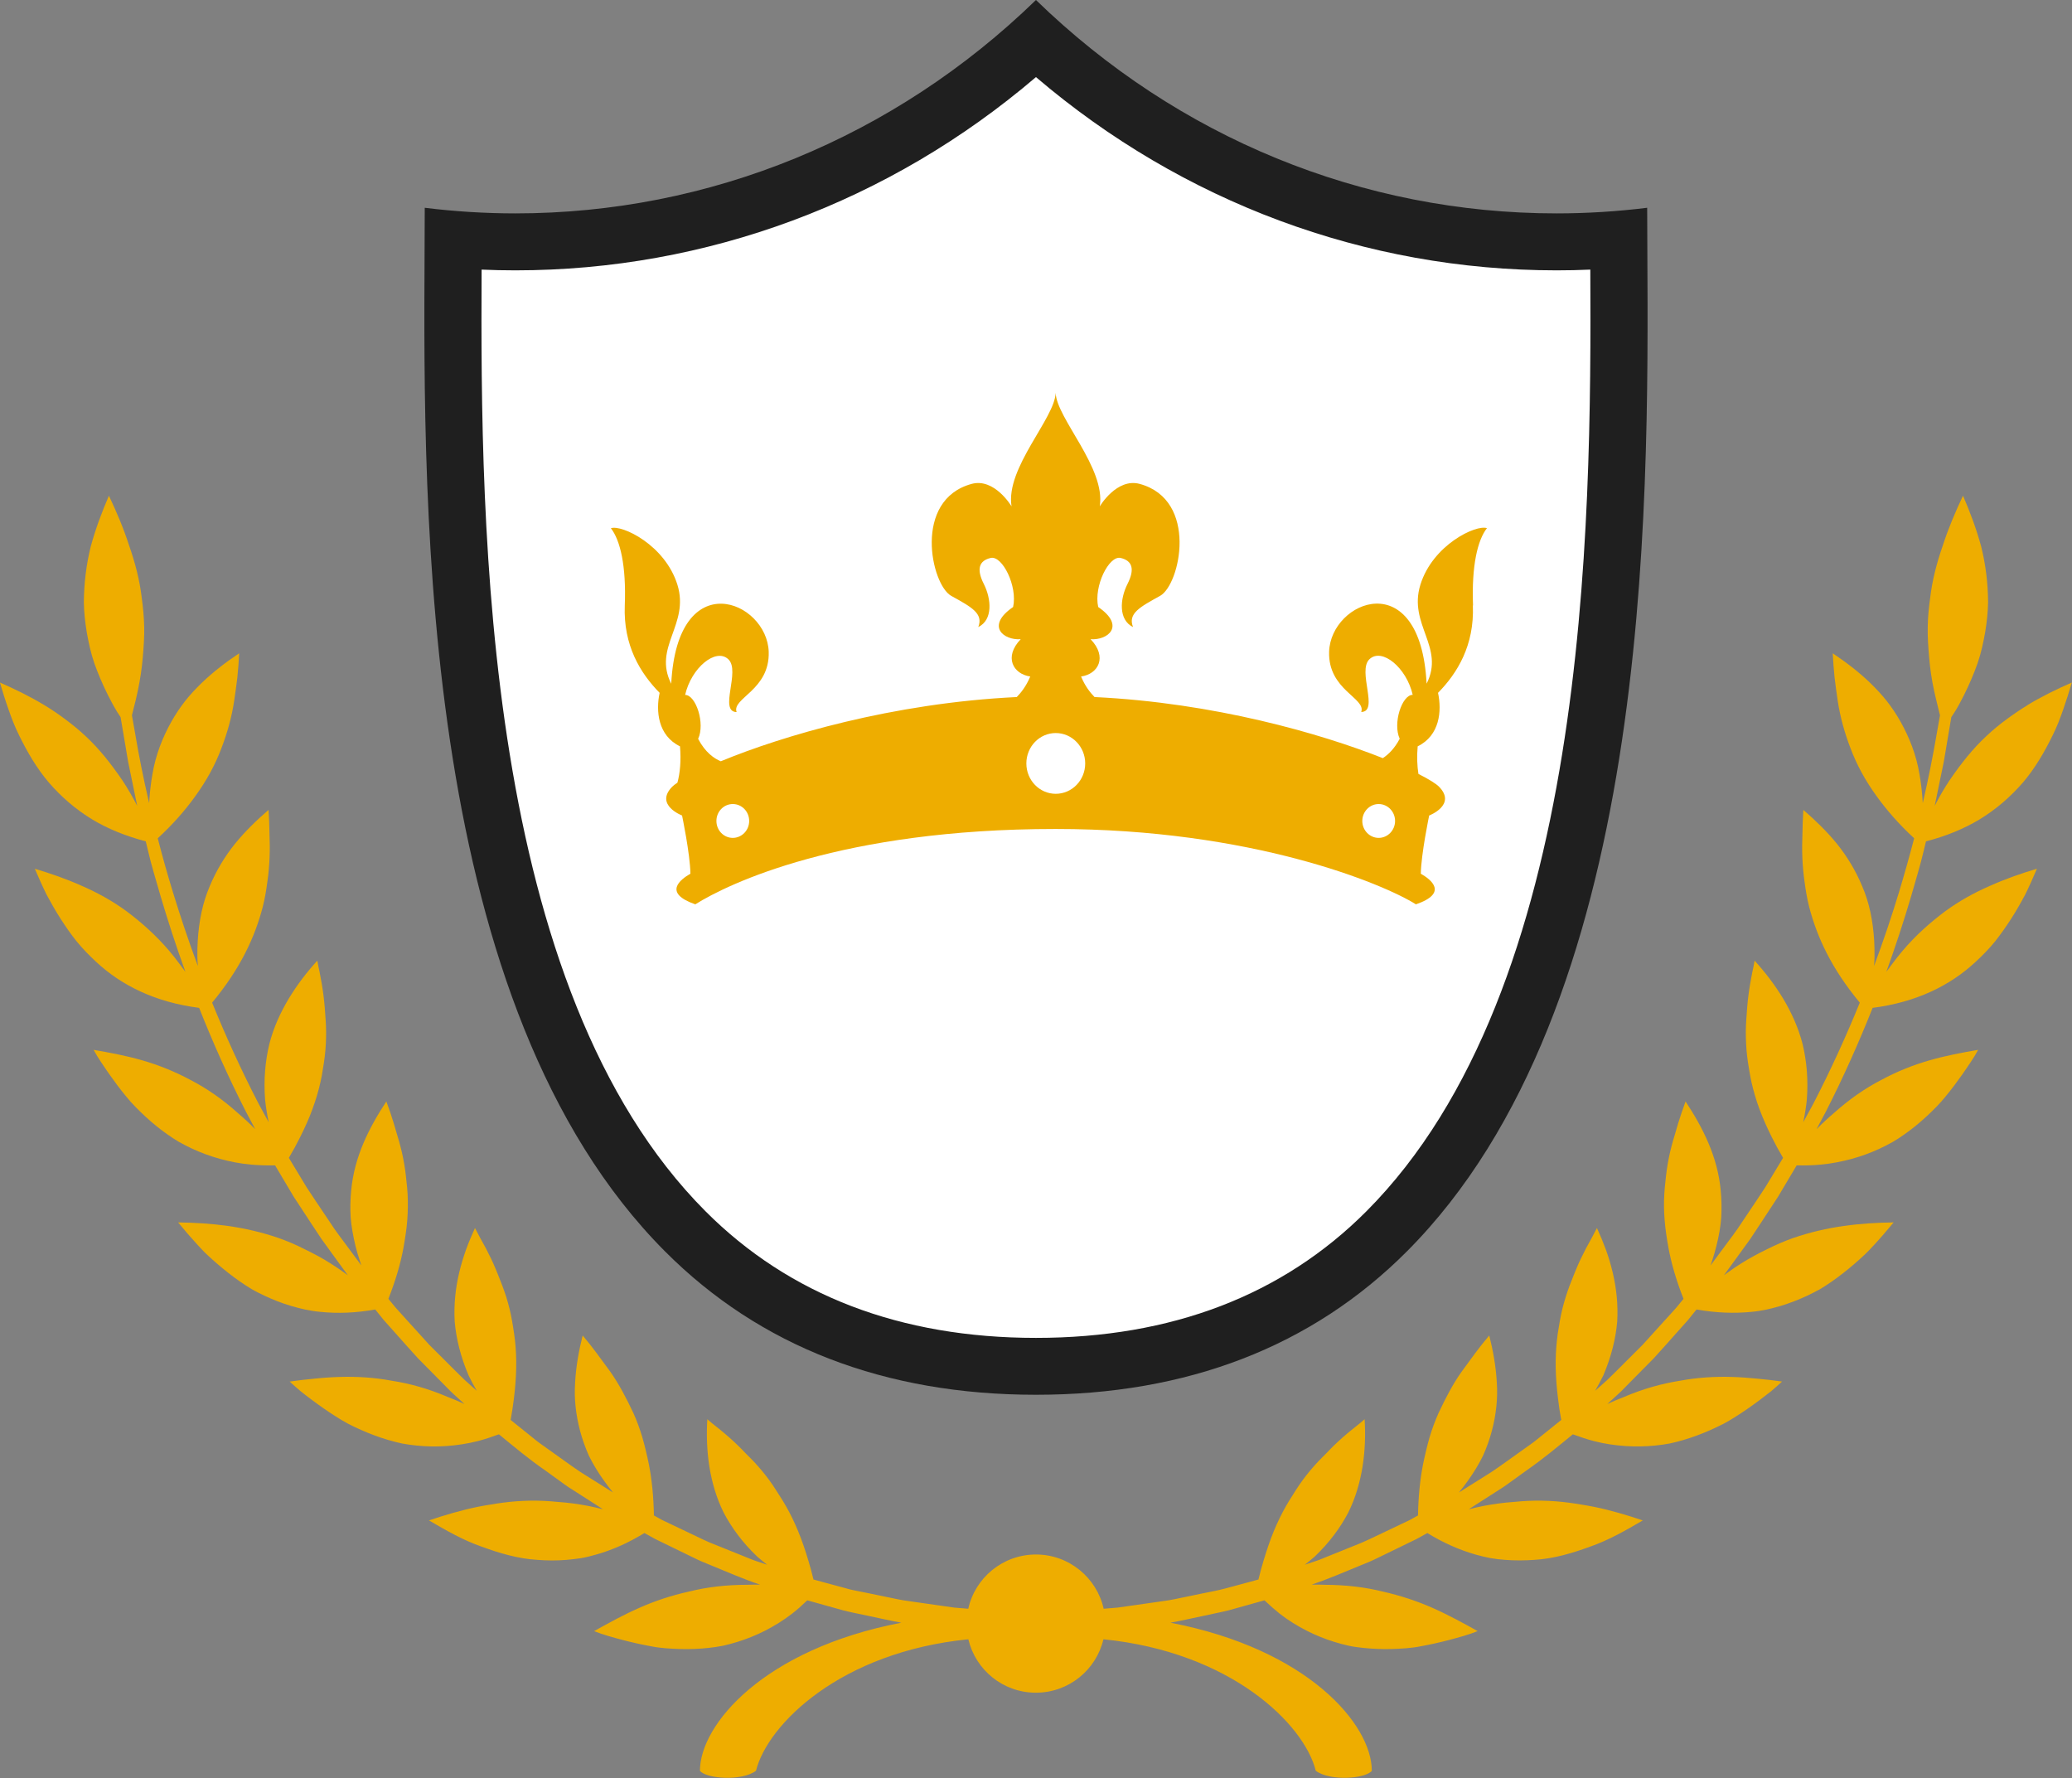 <svg width="162" height="139" viewBox="0 0 162 139" fill="none" xmlns="http://www.w3.org/2000/svg">
<rect x="0" y="0" width="162" height="139" fill="#808080" stroke="none"/>
<g clip-path="url(#clip0_242_1528)">
<path d="M80.997 106.817C69.789 106.817 60.568 103.267 53.579 96.265C35.124 77.77 35.318 39.921 35.422 19.593C35.422 19.593 35.422 18.908 35.422 18.708C37.039 18.837 38.664 18.908 40.275 18.908C55.333 18.908 69.711 13.294 80.984 3.059C92.263 13.294 106.634 18.908 121.692 18.908C123.304 18.908 124.928 18.844 126.546 18.708C126.546 18.908 126.546 19.593 126.546 19.593C126.649 39.927 126.843 77.77 108.388 96.265C101.406 103.267 92.178 106.817 80.971 106.817H80.997Z" fill="white"/>
<path d="M80.997 6.027C92.45 15.798 106.751 21.135 121.706 21.135C122.579 21.135 123.459 21.116 124.339 21.077C124.436 41.392 124.197 77.286 106.829 94.697C100.28 101.26 91.59 104.59 80.997 104.59C70.404 104.59 61.713 101.26 55.165 94.697C37.79 77.286 37.557 41.392 37.654 21.077C38.535 21.116 39.415 21.135 40.288 21.135C55.249 21.135 69.55 15.798 80.997 6.027ZM80.997 0C69.919 10.758 55.475 16.682 40.288 16.682C37.939 16.682 35.558 16.534 33.209 16.243C33.209 17.289 33.203 18.405 33.196 19.58C33.093 40.237 32.892 78.68 52.001 97.834C59.416 105.268 69.174 109.037 80.997 109.037C92.819 109.037 102.577 105.268 109.993 97.834C129.102 78.68 128.908 40.231 128.798 19.58C128.798 18.399 128.785 17.282 128.785 16.243C126.436 16.534 124.061 16.682 121.706 16.682C106.512 16.682 92.075 10.764 80.997 0Z" fill="#1F1F1F"/>
<path d="M158.525 55.125C157.962 55.467 157.425 55.835 156.882 56.235C156.332 56.635 155.801 57.074 155.29 57.558C154.254 58.52 153.336 59.668 152.404 61.036C152.003 61.643 151.621 62.295 151.265 62.998C151.472 62.004 151.66 61.075 151.841 60.21C151.886 59.984 151.931 59.758 151.977 59.546C152.015 59.326 152.048 59.113 152.087 58.9C152.158 58.481 152.223 58.081 152.287 57.706C152.391 57.106 152.481 56.558 152.565 56.061C152.656 55.925 152.753 55.783 152.837 55.648C153.103 55.222 153.329 54.789 153.543 54.364C153.97 53.512 154.326 52.673 154.617 51.853C154.902 51.027 155.07 50.214 155.212 49.42C155.342 48.626 155.426 47.852 155.439 47.09C155.432 45.568 155.244 44.115 154.902 42.734C154.526 41.347 154.028 40.024 153.478 38.753C152.876 40.024 152.333 41.302 151.905 42.625C151.446 43.948 151.077 45.309 150.909 46.755C150.812 47.478 150.728 48.22 150.721 48.994C150.702 49.769 150.76 50.569 150.831 51.408C150.902 52.24 151.025 53.118 151.226 54.034C151.323 54.493 151.446 54.964 151.562 55.448C151.601 55.602 151.64 55.764 151.679 55.919C151.595 56.403 151.498 56.945 151.394 57.532C151.142 58.997 150.799 60.772 150.333 62.785C150.288 61.998 150.204 61.249 150.081 60.552C149.822 58.971 149.259 57.609 148.605 56.435C148.275 55.848 147.913 55.306 147.518 54.802C147.117 54.299 146.677 53.828 146.224 53.389C145.312 52.511 144.322 51.763 143.293 51.072C143.325 51.692 143.37 52.318 143.435 52.944C143.506 53.57 143.597 54.196 143.687 54.809C143.875 56.048 144.218 57.293 144.697 58.532C145.163 59.765 145.823 61.004 146.735 62.256C147.518 63.34 148.463 64.431 149.66 65.534C149.311 66.87 148.916 68.284 148.469 69.761C147.913 71.594 147.266 73.524 146.522 75.524C146.541 75.285 146.56 75.047 146.56 74.808C146.56 74.376 146.56 73.963 146.535 73.562C146.438 71.949 146.146 70.555 145.603 69.297C145.085 68.045 144.412 66.954 143.636 65.98C142.84 64.999 141.934 64.127 140.995 63.314C140.957 63.934 140.931 64.56 140.924 65.186C140.898 65.805 140.892 66.431 140.918 67.057C140.944 67.683 141.002 68.316 141.093 68.955C141.177 69.587 141.28 70.219 141.442 70.865C142.063 73.266 143.196 75.711 145.409 78.383C144.36 80.958 143.157 83.61 141.772 86.288C141.513 86.766 141.248 87.244 140.989 87.728C141.118 87.121 141.209 86.534 141.267 85.972C141.39 84.359 141.248 82.913 140.937 81.623C140.601 80.319 140.057 79.138 139.417 78.067C138.763 76.989 138.025 76.028 137.184 75.098L137.1 75.556L137.003 76.008C136.945 76.311 136.886 76.615 136.835 76.918C136.731 77.525 136.653 78.144 136.602 78.77C136.563 79.403 136.498 80.009 136.498 80.648C136.498 81.281 136.524 81.926 136.602 82.584C136.641 82.913 136.692 83.249 136.751 83.585C136.802 83.914 136.867 84.249 136.938 84.591C137.093 85.269 137.294 85.972 137.559 86.689C137.825 87.405 138.155 88.153 138.536 88.915C138.795 89.438 139.087 89.967 139.41 90.516L139.332 90.645C138.899 91.367 138.459 92.09 138.019 92.819C137.553 93.536 137.074 94.239 136.595 94.955C136.356 95.31 136.116 95.672 135.877 96.027C135.638 96.382 135.366 96.724 135.113 97.072C134.66 97.685 134.201 98.305 133.742 98.924C133.78 98.821 133.813 98.718 133.845 98.615C133.981 98.208 134.097 97.808 134.194 97.421C134.389 96.64 134.525 95.904 134.576 95.181C134.615 94.452 134.602 93.755 134.537 93.084C134.298 90.425 133.133 88.153 131.787 86.108C131.574 86.676 131.38 87.257 131.198 87.844L130.94 88.728C130.849 89.018 130.765 89.315 130.687 89.612C130.532 90.206 130.409 90.819 130.318 91.445C130.273 91.754 130.241 92.077 130.208 92.4C130.17 92.716 130.144 93.032 130.124 93.355C130.085 94.007 130.092 94.678 130.15 95.375C130.202 96.072 130.318 96.814 130.448 97.543C130.674 98.776 131.063 100.105 131.626 101.538L131.076 102.209C130.791 102.538 130.487 102.861 130.195 103.184L128.429 105.132C127.808 105.752 127.186 106.365 126.572 106.985C126.261 107.288 125.957 107.604 125.64 107.901L124.715 108.727C124.948 108.32 125.161 107.92 125.355 107.527C125.989 106.036 126.326 104.642 126.442 103.326C126.52 101.97 126.378 100.699 126.093 99.492C125.951 98.892 125.776 98.298 125.569 97.724C125.355 97.143 125.116 96.562 124.857 96.001L124.436 96.801C124.287 97.059 124.145 97.324 124.003 97.588C123.725 98.124 123.459 98.666 123.226 99.234C123.103 99.511 123 99.808 122.883 100.092C122.767 100.376 122.657 100.66 122.56 100.951C122.359 101.538 122.184 102.145 122.049 102.783C121.984 103.106 121.926 103.429 121.874 103.764C121.816 104.093 121.764 104.423 121.731 104.765C121.654 105.449 121.621 106.171 121.634 106.933C121.647 107.694 121.712 108.508 121.816 109.347C121.874 109.876 121.958 110.431 122.068 111.005C121.615 111.366 121.162 111.734 120.709 112.096C120.373 112.36 120.049 112.644 119.7 112.889C119.35 113.135 119.007 113.386 118.658 113.632C117.965 114.122 117.286 114.625 116.587 115.09C115.875 115.535 115.17 115.981 114.471 116.419C114.335 116.503 114.199 116.587 114.063 116.678C114.316 116.368 114.555 116.058 114.775 115.748C115.241 115.097 115.629 114.451 115.946 113.812C116.244 113.148 116.477 112.489 116.645 111.844C116.82 111.199 116.93 110.56 116.995 109.934C117.027 109.618 117.046 109.314 117.053 108.998C117.053 108.682 117.053 108.366 117.027 108.049C116.956 106.797 116.736 105.584 116.438 104.403C115.668 105.3 114.969 106.288 114.27 107.243C113.578 108.217 113.002 109.34 112.465 110.482C112.206 111.07 111.973 111.689 111.773 112.36C111.676 112.696 111.585 113.038 111.501 113.399C111.417 113.754 111.333 114.103 111.261 114.471C111.029 115.658 110.893 116.981 110.867 118.472C110.653 118.588 110.433 118.71 110.213 118.833C109.495 119.175 108.777 119.517 108.071 119.853C107.366 120.182 106.674 120.537 105.955 120.808C105.243 121.092 104.545 121.376 103.859 121.653C103.509 121.789 103.179 121.944 102.823 122.053C102.552 122.144 102.28 122.234 102.014 122.324C102.28 122.118 102.532 121.911 102.772 121.705C103.943 120.595 104.791 119.427 105.405 118.265C106.001 117.071 106.344 115.826 106.538 114.613C106.725 113.393 106.771 112.192 106.693 110.947C106.253 111.347 105.781 111.683 105.328 112.07C104.875 112.451 104.441 112.851 104.014 113.283C103.6 113.728 103.16 114.129 102.759 114.587C102.351 115.045 101.963 115.535 101.594 116.071C101.406 116.336 101.232 116.626 101.057 116.903C100.876 117.175 100.701 117.465 100.533 117.762C100.196 118.355 99.879 119.007 99.588 119.711C99.297 120.414 99.038 121.189 98.792 122.002C98.65 122.473 98.514 122.963 98.391 123.479C98.184 123.538 97.983 123.589 97.776 123.647C97.123 123.822 96.482 123.996 95.861 124.164C95.55 124.254 95.233 124.318 94.922 124.383C94.612 124.448 94.301 124.512 93.997 124.57C93.389 124.693 92.793 124.815 92.218 124.938C91.926 124.996 91.642 125.061 91.357 125.106C91.072 125.144 90.794 125.19 90.516 125.228C89.409 125.39 88.361 125.538 87.39 125.674C87.008 125.706 86.646 125.738 86.29 125.764C85.753 123.344 83.585 121.524 80.997 121.524C78.409 121.524 76.241 123.338 75.704 125.764C75.348 125.732 74.979 125.706 74.604 125.674C73.626 125.532 72.585 125.383 71.478 125.228C71.2 125.19 70.922 125.151 70.637 125.106C70.352 125.061 70.067 124.996 69.776 124.938C69.2 124.822 68.605 124.699 67.997 124.57C67.693 124.506 67.382 124.448 67.071 124.383C66.761 124.325 66.444 124.26 66.133 124.164C65.505 123.996 64.865 123.822 64.218 123.647C64.017 123.596 63.81 123.538 63.603 123.479C63.48 122.963 63.344 122.466 63.202 122.002C62.962 121.189 62.697 120.414 62.406 119.711C62.115 119.007 61.804 118.355 61.461 117.762C61.293 117.465 61.118 117.181 60.937 116.903C60.756 116.626 60.581 116.336 60.4 116.071C60.031 115.535 59.643 115.045 59.235 114.587C58.834 114.122 58.394 113.728 57.98 113.283C57.553 112.851 57.119 112.451 56.666 112.07C56.22 111.683 55.747 111.347 55.301 110.947C55.23 112.192 55.268 113.393 55.456 114.613C55.65 115.826 55.993 117.071 56.589 118.265C57.203 119.427 58.051 120.595 59.222 121.705C59.462 121.911 59.714 122.118 59.979 122.324C59.708 122.234 59.442 122.144 59.17 122.053C58.821 121.944 58.484 121.789 58.135 121.653C57.443 121.376 56.744 121.092 56.038 120.808C55.32 120.543 54.634 120.188 53.922 119.853C53.217 119.517 52.499 119.175 51.781 118.833C51.567 118.717 51.347 118.594 51.127 118.472C51.101 116.987 50.965 115.658 50.732 114.471C50.661 114.103 50.577 113.754 50.493 113.399C50.409 113.044 50.318 112.696 50.221 112.36C50.02 111.689 49.794 111.07 49.529 110.482C48.992 109.34 48.409 108.217 47.723 107.243C47.018 106.288 46.319 105.294 45.556 104.403C45.258 105.584 45.038 106.797 44.967 108.049C44.947 108.359 44.941 108.675 44.941 108.998C44.947 109.308 44.967 109.618 44.999 109.934C45.064 110.56 45.18 111.199 45.349 111.844C45.523 112.489 45.75 113.148 46.047 113.812C46.364 114.451 46.753 115.097 47.219 115.748C47.439 116.058 47.678 116.368 47.93 116.678C47.794 116.594 47.659 116.503 47.523 116.419C46.824 115.981 46.118 115.535 45.407 115.09C44.708 114.625 44.028 114.122 43.336 113.632C42.993 113.386 42.644 113.141 42.294 112.889C41.945 112.644 41.621 112.36 41.285 112.096C40.832 111.734 40.379 111.373 39.926 111.005C40.029 110.431 40.114 109.882 40.178 109.347C40.282 108.508 40.346 107.688 40.359 106.933C40.372 106.171 40.34 105.449 40.262 104.765C40.224 104.423 40.172 104.093 40.12 103.764C40.068 103.429 40.01 103.1 39.945 102.783C39.809 102.145 39.641 101.531 39.434 100.951C39.331 100.66 39.227 100.37 39.111 100.092C38.994 99.808 38.891 99.511 38.767 99.234C38.535 98.666 38.269 98.124 37.991 97.588C37.849 97.324 37.706 97.059 37.557 96.801L37.137 96.001C36.878 96.562 36.639 97.137 36.425 97.724C36.224 98.298 36.043 98.886 35.901 99.492C35.616 100.699 35.474 101.97 35.551 103.326C35.668 104.642 36.004 106.042 36.639 107.527C36.826 107.92 37.04 108.32 37.279 108.727L36.354 107.901C36.037 107.604 35.733 107.288 35.422 106.985C34.801 106.372 34.18 105.752 33.565 105.132L31.798 103.184C31.507 102.861 31.209 102.538 30.918 102.209L30.368 101.538C30.931 100.105 31.32 98.776 31.546 97.543C31.675 96.808 31.792 96.072 31.844 95.375C31.895 94.678 31.902 94 31.869 93.355C31.85 93.032 31.824 92.71 31.785 92.4C31.753 92.084 31.721 91.761 31.675 91.445C31.585 90.819 31.462 90.206 31.306 89.612C31.229 89.315 31.145 89.018 31.054 88.728L30.795 87.844C30.621 87.257 30.42 86.676 30.206 86.108C28.86 88.153 27.696 90.425 27.456 93.084C27.392 93.755 27.372 94.452 27.418 95.181C27.476 95.904 27.612 96.64 27.799 97.421C27.896 97.808 28.013 98.208 28.149 98.615C28.181 98.718 28.22 98.821 28.252 98.924C27.793 98.305 27.34 97.692 26.88 97.072C26.628 96.724 26.356 96.382 26.117 96.027C25.877 95.665 25.638 95.31 25.399 94.955C24.92 94.239 24.441 93.536 23.975 92.819C23.535 92.09 23.095 91.367 22.661 90.645L22.584 90.516C22.907 89.973 23.198 89.438 23.457 88.915C23.839 88.153 24.176 87.411 24.434 86.689C24.7 85.966 24.907 85.269 25.056 84.591C25.133 84.249 25.198 83.914 25.243 83.585C25.302 83.249 25.353 82.913 25.392 82.584C25.47 81.926 25.502 81.281 25.496 80.648C25.496 80.009 25.431 79.403 25.392 78.77C25.34 78.144 25.263 77.531 25.159 76.918C25.107 76.615 25.049 76.311 24.991 76.008L24.894 75.556L24.81 75.098C23.962 76.028 23.231 76.989 22.577 78.067C21.937 79.138 21.387 80.319 21.057 81.623C20.746 82.92 20.604 84.359 20.727 85.972C20.785 86.534 20.882 87.121 21.005 87.728C20.746 87.25 20.481 86.766 20.222 86.288C18.837 83.617 17.633 80.958 16.585 78.383C18.798 75.711 19.931 73.266 20.552 70.865C20.714 70.219 20.817 69.587 20.901 68.955C20.998 68.316 21.05 67.683 21.076 67.057C21.102 66.431 21.095 65.805 21.07 65.186C21.063 64.56 21.037 63.934 20.998 63.314C20.06 64.121 19.154 64.999 18.358 65.98C17.582 66.954 16.909 68.045 16.391 69.297C15.854 70.555 15.556 71.956 15.459 73.562C15.433 73.963 15.427 74.382 15.433 74.808C15.433 75.047 15.453 75.285 15.472 75.524C14.728 73.524 14.087 71.594 13.524 69.761C13.071 68.284 12.677 66.87 12.334 65.534C13.531 64.431 14.476 63.347 15.259 62.256C16.171 61.004 16.831 59.765 17.297 58.532C17.776 57.293 18.119 56.048 18.306 54.809C18.397 54.189 18.488 53.563 18.559 52.944C18.623 52.318 18.669 51.698 18.701 51.072C17.672 51.756 16.682 52.511 15.77 53.389C15.317 53.828 14.87 54.299 14.476 54.802C14.081 55.306 13.719 55.848 13.389 56.435C12.735 57.609 12.172 58.978 11.913 60.552C11.79 61.249 11.706 61.991 11.661 62.785C11.195 60.772 10.845 58.997 10.6 57.532C10.496 56.945 10.399 56.403 10.315 55.919C10.354 55.764 10.399 55.602 10.431 55.448C10.554 54.964 10.677 54.493 10.768 54.034C10.962 53.118 11.091 52.247 11.162 51.408C11.234 50.575 11.292 49.769 11.273 48.994C11.26 48.22 11.182 47.478 11.085 46.755C10.917 45.303 10.548 43.941 10.088 42.625C9.661 41.302 9.118 40.024 8.516 38.753C7.966 40.024 7.468 41.347 7.092 42.734C6.749 44.122 6.568 45.568 6.555 47.09C6.568 47.852 6.652 48.626 6.782 49.42C6.924 50.214 7.092 51.027 7.377 51.853C7.668 52.673 8.024 53.512 8.451 54.364C8.671 54.789 8.891 55.215 9.156 55.648C9.247 55.783 9.338 55.925 9.428 56.061C9.512 56.558 9.603 57.106 9.707 57.706C9.771 58.087 9.836 58.487 9.907 58.9C9.939 59.107 9.978 59.326 10.017 59.546C10.062 59.765 10.108 59.984 10.153 60.21C10.334 61.075 10.522 62.004 10.729 62.998C10.367 62.295 9.985 61.636 9.59 61.036C8.658 59.668 7.739 58.52 6.704 57.558C6.193 57.074 5.656 56.642 5.112 56.235C4.575 55.835 4.032 55.461 3.469 55.125C2.349 54.447 1.184 53.88 -0.006 53.357C0.201 54.067 0.421 54.77 0.667 55.461C0.906 56.151 1.165 56.829 1.495 57.487C2.136 58.797 2.86 60.042 3.805 61.159C4.769 62.275 5.895 63.263 7.248 64.082C8.432 64.792 9.823 65.36 11.396 65.773C11.454 65.999 11.512 66.231 11.564 66.464C11.829 67.638 12.211 68.845 12.573 70.116C13.123 71.975 13.757 73.937 14.495 75.969C14.327 75.75 14.165 75.531 14.01 75.318C13.751 74.969 13.492 74.64 13.227 74.33C12.165 73.078 11.02 72.085 9.914 71.252C8.781 70.42 7.597 69.774 6.38 69.245C5.183 68.709 3.967 68.29 2.724 67.916C3.016 68.6 3.313 69.271 3.637 69.929C3.986 70.581 4.349 71.22 4.743 71.833C5.138 72.446 5.552 73.046 6.005 73.608C6.465 74.169 6.982 74.698 7.519 75.195C9.506 77.047 12.152 78.351 15.569 78.79C16.617 81.436 17.828 84.165 19.232 86.915C19.471 87.366 19.717 87.818 19.956 88.276C19.517 87.831 19.07 87.411 18.617 87.031C17.401 85.934 16.171 85.088 14.903 84.43C13.66 83.765 12.424 83.268 11.15 82.9C9.888 82.533 8.574 82.287 7.319 82.074L7.597 82.558L7.901 83.029C8.108 83.339 8.315 83.649 8.529 83.952C8.956 84.559 9.396 85.153 9.862 85.714C10.315 86.282 10.852 86.805 11.383 87.302C11.926 87.799 12.489 88.263 13.091 88.683C13.395 88.896 13.693 89.096 14.016 89.283C14.346 89.464 14.683 89.638 15.026 89.799C15.718 90.122 16.443 90.386 17.213 90.599C17.983 90.812 18.785 90.967 19.646 91.045C20.248 91.096 20.869 91.116 21.509 91.103C21.555 91.187 21.607 91.264 21.652 91.348C22.085 92.084 22.526 92.826 22.972 93.568C23.444 94.291 23.923 95.02 24.402 95.749C24.642 96.117 24.881 96.478 25.127 96.846C25.386 97.201 25.645 97.556 25.903 97.918C26.33 98.511 26.764 99.105 27.198 99.699C27.107 99.634 27.016 99.563 26.926 99.499C26.576 99.247 26.227 99.008 25.877 98.789C25.185 98.344 24.48 97.976 23.8 97.647C23.134 97.305 22.467 97.027 21.801 96.788C19.102 95.859 16.54 95.601 13.926 95.562C14.404 96.143 14.896 96.717 15.401 97.266C15.653 97.537 15.899 97.814 16.177 98.072C16.449 98.331 16.727 98.576 17.012 98.821C17.575 99.305 18.158 99.763 18.759 100.183C19.064 100.389 19.368 100.596 19.685 100.783C20.008 100.964 20.338 101.138 20.681 101.293C21.354 101.609 22.053 101.886 22.784 102.099C23.515 102.312 24.253 102.487 25.069 102.558C26.408 102.693 27.825 102.641 29.339 102.37L29.999 103.19L30.892 104.19C31.488 104.855 32.077 105.533 32.678 106.184C33.306 106.823 33.934 107.456 34.561 108.088C34.879 108.398 35.176 108.733 35.513 109.03L36.315 109.76C35.875 109.559 35.441 109.372 35.014 109.211C33.507 108.566 32.057 108.159 30.634 107.94C29.255 107.682 27.903 107.604 26.57 107.643C25.903 107.662 25.243 107.707 24.583 107.778C23.936 107.836 23.296 107.914 22.648 108.004C22.933 108.262 23.211 108.514 23.503 108.759C23.8 108.998 24.104 109.23 24.409 109.456C25.017 109.908 25.631 110.34 26.266 110.74C26.583 110.941 26.893 111.134 27.23 111.308C27.566 111.483 27.903 111.644 28.246 111.792C28.932 112.096 29.631 112.36 30.342 112.567C30.698 112.67 31.061 112.767 31.423 112.844C31.798 112.915 32.18 112.967 32.562 113.006C33.332 113.083 34.108 113.102 34.911 113.044C35.713 112.986 36.522 112.87 37.363 112.657C37.907 112.515 38.45 112.334 39.007 112.128C40.198 113.102 41.375 114.09 42.624 114.948C42.974 115.206 43.33 115.458 43.679 115.71C44.028 115.961 44.371 116.226 44.74 116.445C45.465 116.91 46.183 117.368 46.895 117.826C46.979 117.884 47.057 117.93 47.141 117.988C46.746 117.884 46.358 117.8 45.976 117.723C45.167 117.568 44.378 117.465 43.608 117.413C42.857 117.336 42.132 117.304 41.421 117.316C40.709 117.329 40.016 117.381 39.331 117.471C38.987 117.517 38.651 117.568 38.315 117.626C37.984 117.678 37.661 117.736 37.337 117.8C36.043 118.065 34.788 118.439 33.539 118.859C34.879 119.64 36.199 120.401 37.642 120.905C39.072 121.427 40.495 121.853 42.022 121.944C42.779 122.002 43.537 122.008 44.294 121.944C44.675 121.911 45.057 121.866 45.439 121.808C45.821 121.744 46.216 121.64 46.604 121.531C47.866 121.176 49.121 120.621 50.383 119.846C50.661 120.001 50.946 120.162 51.224 120.311C51.962 120.672 52.693 121.027 53.411 121.376C53.774 121.55 54.13 121.724 54.485 121.898C54.841 122.073 55.217 122.208 55.573 122.363C56.88 122.899 58.148 123.454 59.423 123.88C59.08 123.88 58.737 123.88 58.407 123.893C56.763 123.893 55.268 124.073 53.864 124.422C52.473 124.731 51.205 125.151 49.975 125.699C48.752 126.235 47.575 126.887 46.449 127.513C47.167 127.803 47.924 128.003 48.668 128.203C49.412 128.397 50.163 128.565 50.907 128.7C51.645 128.849 52.415 128.887 53.172 128.913C53.929 128.933 54.68 128.907 55.424 128.823C55.799 128.778 56.161 128.733 56.537 128.655C56.912 128.571 57.281 128.468 57.65 128.358C58.387 128.126 59.119 127.836 59.83 127.474C60.542 127.106 61.241 126.68 61.927 126.151C62.335 125.835 62.729 125.48 63.118 125.106C63.389 125.183 63.661 125.254 63.926 125.332C64.593 125.519 65.247 125.699 65.887 125.88C66.528 126.048 67.168 126.164 67.79 126.3C68.715 126.493 69.608 126.7 70.469 126.855C59.708 128.926 54.725 134.818 54.725 138.432C55.21 139.058 57.993 139.265 59.106 138.432C60.031 134.754 65.771 129.139 75.71 128.152C76.273 130.546 78.421 132.327 80.99 132.327C83.559 132.327 85.708 130.546 86.271 128.152C96.21 129.146 101.956 134.754 102.875 138.432C103.988 139.265 106.771 139.058 107.256 138.432C107.256 134.818 102.28 128.926 91.512 126.855C92.373 126.7 93.266 126.493 94.191 126.3C94.812 126.158 95.453 126.042 96.094 125.88C96.734 125.699 97.388 125.519 98.054 125.332C98.32 125.254 98.591 125.183 98.863 125.106C99.258 125.48 99.653 125.829 100.054 126.151C100.74 126.687 101.439 127.106 102.15 127.474C102.862 127.836 103.593 128.132 104.331 128.358C104.7 128.474 105.075 128.571 105.444 128.655C105.819 128.739 106.182 128.778 106.557 128.823C107.301 128.9 108.052 128.933 108.809 128.913C109.56 128.887 110.336 128.849 111.074 128.7C111.818 128.565 112.569 128.397 113.313 128.203C114.057 128.003 114.814 127.803 115.532 127.513C114.406 126.887 113.235 126.242 112.006 125.699C110.776 125.157 109.501 124.738 108.117 124.422C106.712 124.073 105.224 123.899 103.574 123.893C103.244 123.88 102.901 123.873 102.558 123.88C103.833 123.447 105.101 122.899 106.408 122.363C106.771 122.208 107.139 122.073 107.495 121.898C107.851 121.724 108.214 121.55 108.57 121.376C109.288 121.027 110.019 120.672 110.757 120.311C111.035 120.162 111.32 120.001 111.598 119.846C112.853 120.621 114.115 121.169 115.377 121.531C115.765 121.64 116.16 121.737 116.542 121.808C116.924 121.873 117.305 121.918 117.687 121.944C118.451 122.002 119.208 121.995 119.958 121.944C121.486 121.853 122.909 121.427 124.339 120.905C125.782 120.401 127.109 119.64 128.442 118.859C127.193 118.439 125.938 118.065 124.643 117.8C124.32 117.736 123.996 117.678 123.666 117.626C123.336 117.568 122.993 117.517 122.65 117.471C121.964 117.381 121.272 117.329 120.56 117.316C119.848 117.304 119.124 117.336 118.373 117.413C117.609 117.465 116.82 117.568 116.005 117.723C115.623 117.8 115.235 117.884 114.84 117.988C114.924 117.936 115.008 117.884 115.086 117.826C115.798 117.368 116.516 116.91 117.241 116.445C117.609 116.219 117.952 115.961 118.302 115.71C118.651 115.458 119.001 115.2 119.357 114.948C120.606 114.083 121.783 113.102 122.974 112.128C123.53 112.334 124.074 112.515 124.618 112.657C125.459 112.877 126.268 112.986 127.07 113.044C127.866 113.096 128.649 113.083 129.419 113.006C129.801 112.967 130.182 112.915 130.558 112.844C130.92 112.767 131.283 112.67 131.638 112.567C132.35 112.354 133.049 112.096 133.735 111.792C134.078 111.637 134.415 111.476 134.751 111.308C135.087 111.134 135.398 110.941 135.715 110.74C136.349 110.34 136.964 109.908 137.572 109.456C137.876 109.23 138.174 108.998 138.478 108.759C138.769 108.514 139.048 108.262 139.332 108.004C138.692 107.914 138.051 107.836 137.398 107.778C136.738 107.714 136.078 107.662 135.411 107.643C134.078 107.604 132.732 107.682 131.347 107.94C129.924 108.166 128.474 108.566 126.966 109.211C126.539 109.372 126.106 109.559 125.666 109.76L126.468 109.03C126.805 108.733 127.102 108.404 127.419 108.088C128.047 107.456 128.675 106.817 129.302 106.184C129.911 105.526 130.493 104.855 131.088 104.19L131.981 103.19L132.641 102.37C134.156 102.635 135.573 102.687 136.912 102.558C137.728 102.487 138.465 102.312 139.197 102.099C139.921 101.88 140.62 101.609 141.3 101.293C141.636 101.131 141.966 100.964 142.296 100.783C142.613 100.596 142.917 100.396 143.221 100.183C143.823 99.763 144.406 99.305 144.969 98.821C145.253 98.576 145.525 98.331 145.803 98.072C146.075 97.814 146.321 97.543 146.58 97.266C147.085 96.717 147.57 96.143 148.055 95.562C145.441 95.601 142.878 95.859 140.18 96.788C139.514 97.027 138.847 97.311 138.181 97.647C137.501 97.976 136.796 98.35 136.103 98.789C135.754 99.008 135.405 99.247 135.055 99.499L134.783 99.699C135.217 99.105 135.644 98.511 136.078 97.918C136.336 97.563 136.595 97.201 136.854 96.846C137.093 96.478 137.333 96.111 137.579 95.749C138.058 95.02 138.536 94.291 139.009 93.568C139.449 92.826 139.889 92.084 140.329 91.348C140.374 91.264 140.426 91.187 140.471 91.103C141.112 91.116 141.74 91.103 142.335 91.045C143.196 90.967 143.998 90.806 144.768 90.599C145.538 90.386 146.263 90.122 146.955 89.799C147.298 89.638 147.635 89.47 147.965 89.283C148.288 89.096 148.592 88.896 148.89 88.683C149.492 88.263 150.061 87.799 150.598 87.302C151.135 86.805 151.666 86.282 152.119 85.714C152.585 85.153 153.025 84.559 153.452 83.952C153.666 83.649 153.873 83.339 154.08 83.029L154.384 82.558L154.662 82.074C153.407 82.287 152.093 82.533 150.831 82.9C149.557 83.268 148.321 83.759 147.078 84.43C145.81 85.088 144.587 85.934 143.364 87.031C142.917 87.411 142.471 87.824 142.024 88.276C142.264 87.824 142.51 87.366 142.749 86.915C144.153 84.165 145.363 81.429 146.412 78.79C149.828 78.351 152.475 77.047 154.461 75.195C155.005 74.698 155.516 74.169 155.976 73.608C156.422 73.04 156.843 72.446 157.238 71.833C157.632 71.22 157.995 70.581 158.344 69.929C158.668 69.271 158.965 68.6 159.256 67.916C158.014 68.284 156.797 68.709 155.6 69.245C154.384 69.774 153.2 70.42 152.067 71.252C150.954 72.091 149.809 73.078 148.754 74.33C148.489 74.64 148.23 74.969 147.971 75.318C147.816 75.531 147.648 75.75 147.486 75.969C148.217 73.937 148.858 71.975 149.408 70.116C149.77 68.845 150.145 67.638 150.417 66.464C150.475 66.231 150.534 65.999 150.585 65.773C152.158 65.367 153.543 64.792 154.733 64.082C156.086 63.263 157.212 62.269 158.176 61.159C159.121 60.042 159.845 58.797 160.486 57.487C160.816 56.829 161.075 56.151 161.314 55.461C161.554 54.77 161.78 54.067 161.987 53.357C160.797 53.88 159.632 54.447 158.512 55.125H158.525Z" fill="#EEAD00"/>
<path d="M115.17 47.329C115.047 44.206 115.532 42.212 116.257 41.289C115.409 40.992 112.025 42.586 111.054 45.709C110.084 48.826 112.989 50.575 111.54 53.447C111.054 44.083 104.04 46.955 103.917 50.95C103.826 53.95 106.822 54.57 106.428 55.661C107.845 55.628 106.098 52.447 107.075 51.53C108.052 50.614 109.967 52.195 110.453 54.318C109.605 54.318 108.88 56.564 109.437 57.752C109.029 58.526 108.55 58.984 108.117 59.268C103.238 57.332 94.897 54.938 85.578 54.492C85.248 54.157 84.834 53.641 84.524 52.886C85.87 52.698 86.607 51.363 85.268 49.969C86.588 50.072 88.044 48.949 85.863 47.452C85.501 45.826 86.711 43.406 87.617 43.618C88.523 43.831 88.749 44.477 88.154 45.651C87.558 46.826 87.436 48.459 88.587 49.02C88.167 47.955 89.131 47.452 90.703 46.581C92.276 45.709 93.719 39.088 89.112 37.83C87.313 37.339 85.986 39.585 85.986 39.585C86.471 36.591 82.602 32.699 82.537 30.712C82.479 32.699 78.603 36.584 79.088 39.585C79.088 39.585 77.755 37.339 75.963 37.83C71.355 39.088 72.798 45.703 74.371 46.581C75.943 47.452 76.907 47.955 76.487 49.02C77.638 48.465 77.516 46.832 76.92 45.651C76.325 44.477 76.551 43.831 77.457 43.618C78.363 43.406 79.573 45.832 79.211 47.452C77.03 48.949 78.486 50.072 79.806 49.969C78.467 51.363 79.211 52.692 80.55 52.886C80.24 53.634 79.826 54.157 79.496 54.492C69.783 54.957 61.131 57.538 56.356 59.513C55.838 59.3 55.139 58.823 54.583 57.758C55.146 56.571 54.414 54.325 53.567 54.325C54.052 52.202 55.967 50.62 56.944 51.537C57.922 52.453 56.174 55.635 57.592 55.667C57.197 54.576 60.193 53.963 60.102 50.956C59.979 46.961 52.965 44.09 52.48 53.453C51.03 50.582 53.929 48.833 52.965 45.716C51.994 42.592 48.61 40.998 47.762 41.295C48.487 42.218 48.972 44.212 48.849 47.336C48.726 50.453 50.066 52.634 51.574 54.163C51.27 55.57 51.431 57.5 53.165 58.345C53.263 59.468 53.165 60.462 52.965 61.185C52.784 61.307 52.648 61.41 52.557 61.501C51.16 62.927 53.327 63.753 53.327 63.753C53.327 63.753 53.955 66.748 53.981 68.303C53.198 68.748 51.8 69.806 54.363 70.697C56.925 69.084 65.79 64.805 82.531 64.805C97.847 64.805 108.143 69.084 110.705 70.697C113.268 69.813 111.87 68.748 111.087 68.303C111.113 66.748 111.74 63.753 111.74 63.753C111.74 63.753 113.908 62.927 112.51 61.501C112.284 61.269 111.727 60.92 110.899 60.501C110.802 59.881 110.77 59.145 110.841 58.345C112.575 57.5 112.737 55.57 112.433 54.163C113.941 52.627 115.28 50.453 115.157 47.336L115.17 47.329ZM57.294 65.502C56.582 65.502 56.013 64.908 56.013 64.179C56.013 63.45 56.582 62.856 57.294 62.856C58.006 62.856 58.575 63.45 58.575 64.179C58.575 64.908 57.999 65.502 57.294 65.502ZM82.543 62.056C81.275 62.056 80.246 60.991 80.246 59.681C80.246 58.371 81.275 57.306 82.543 57.306C83.812 57.306 84.847 58.371 84.847 59.681C84.847 60.991 83.818 62.056 82.543 62.056ZM107.793 65.502C107.088 65.502 106.512 64.908 106.512 64.179C106.512 63.45 107.088 62.856 107.793 62.856C108.498 62.856 109.074 63.45 109.074 64.179C109.074 64.908 108.498 65.502 107.793 65.502Z" fill="#EEAD00"/>
</g>
<defs>
<clipPath id="clip0_242_1528">
<rect width="162" height="139" fill="white"/>
</clipPath>
</defs>
</svg>
